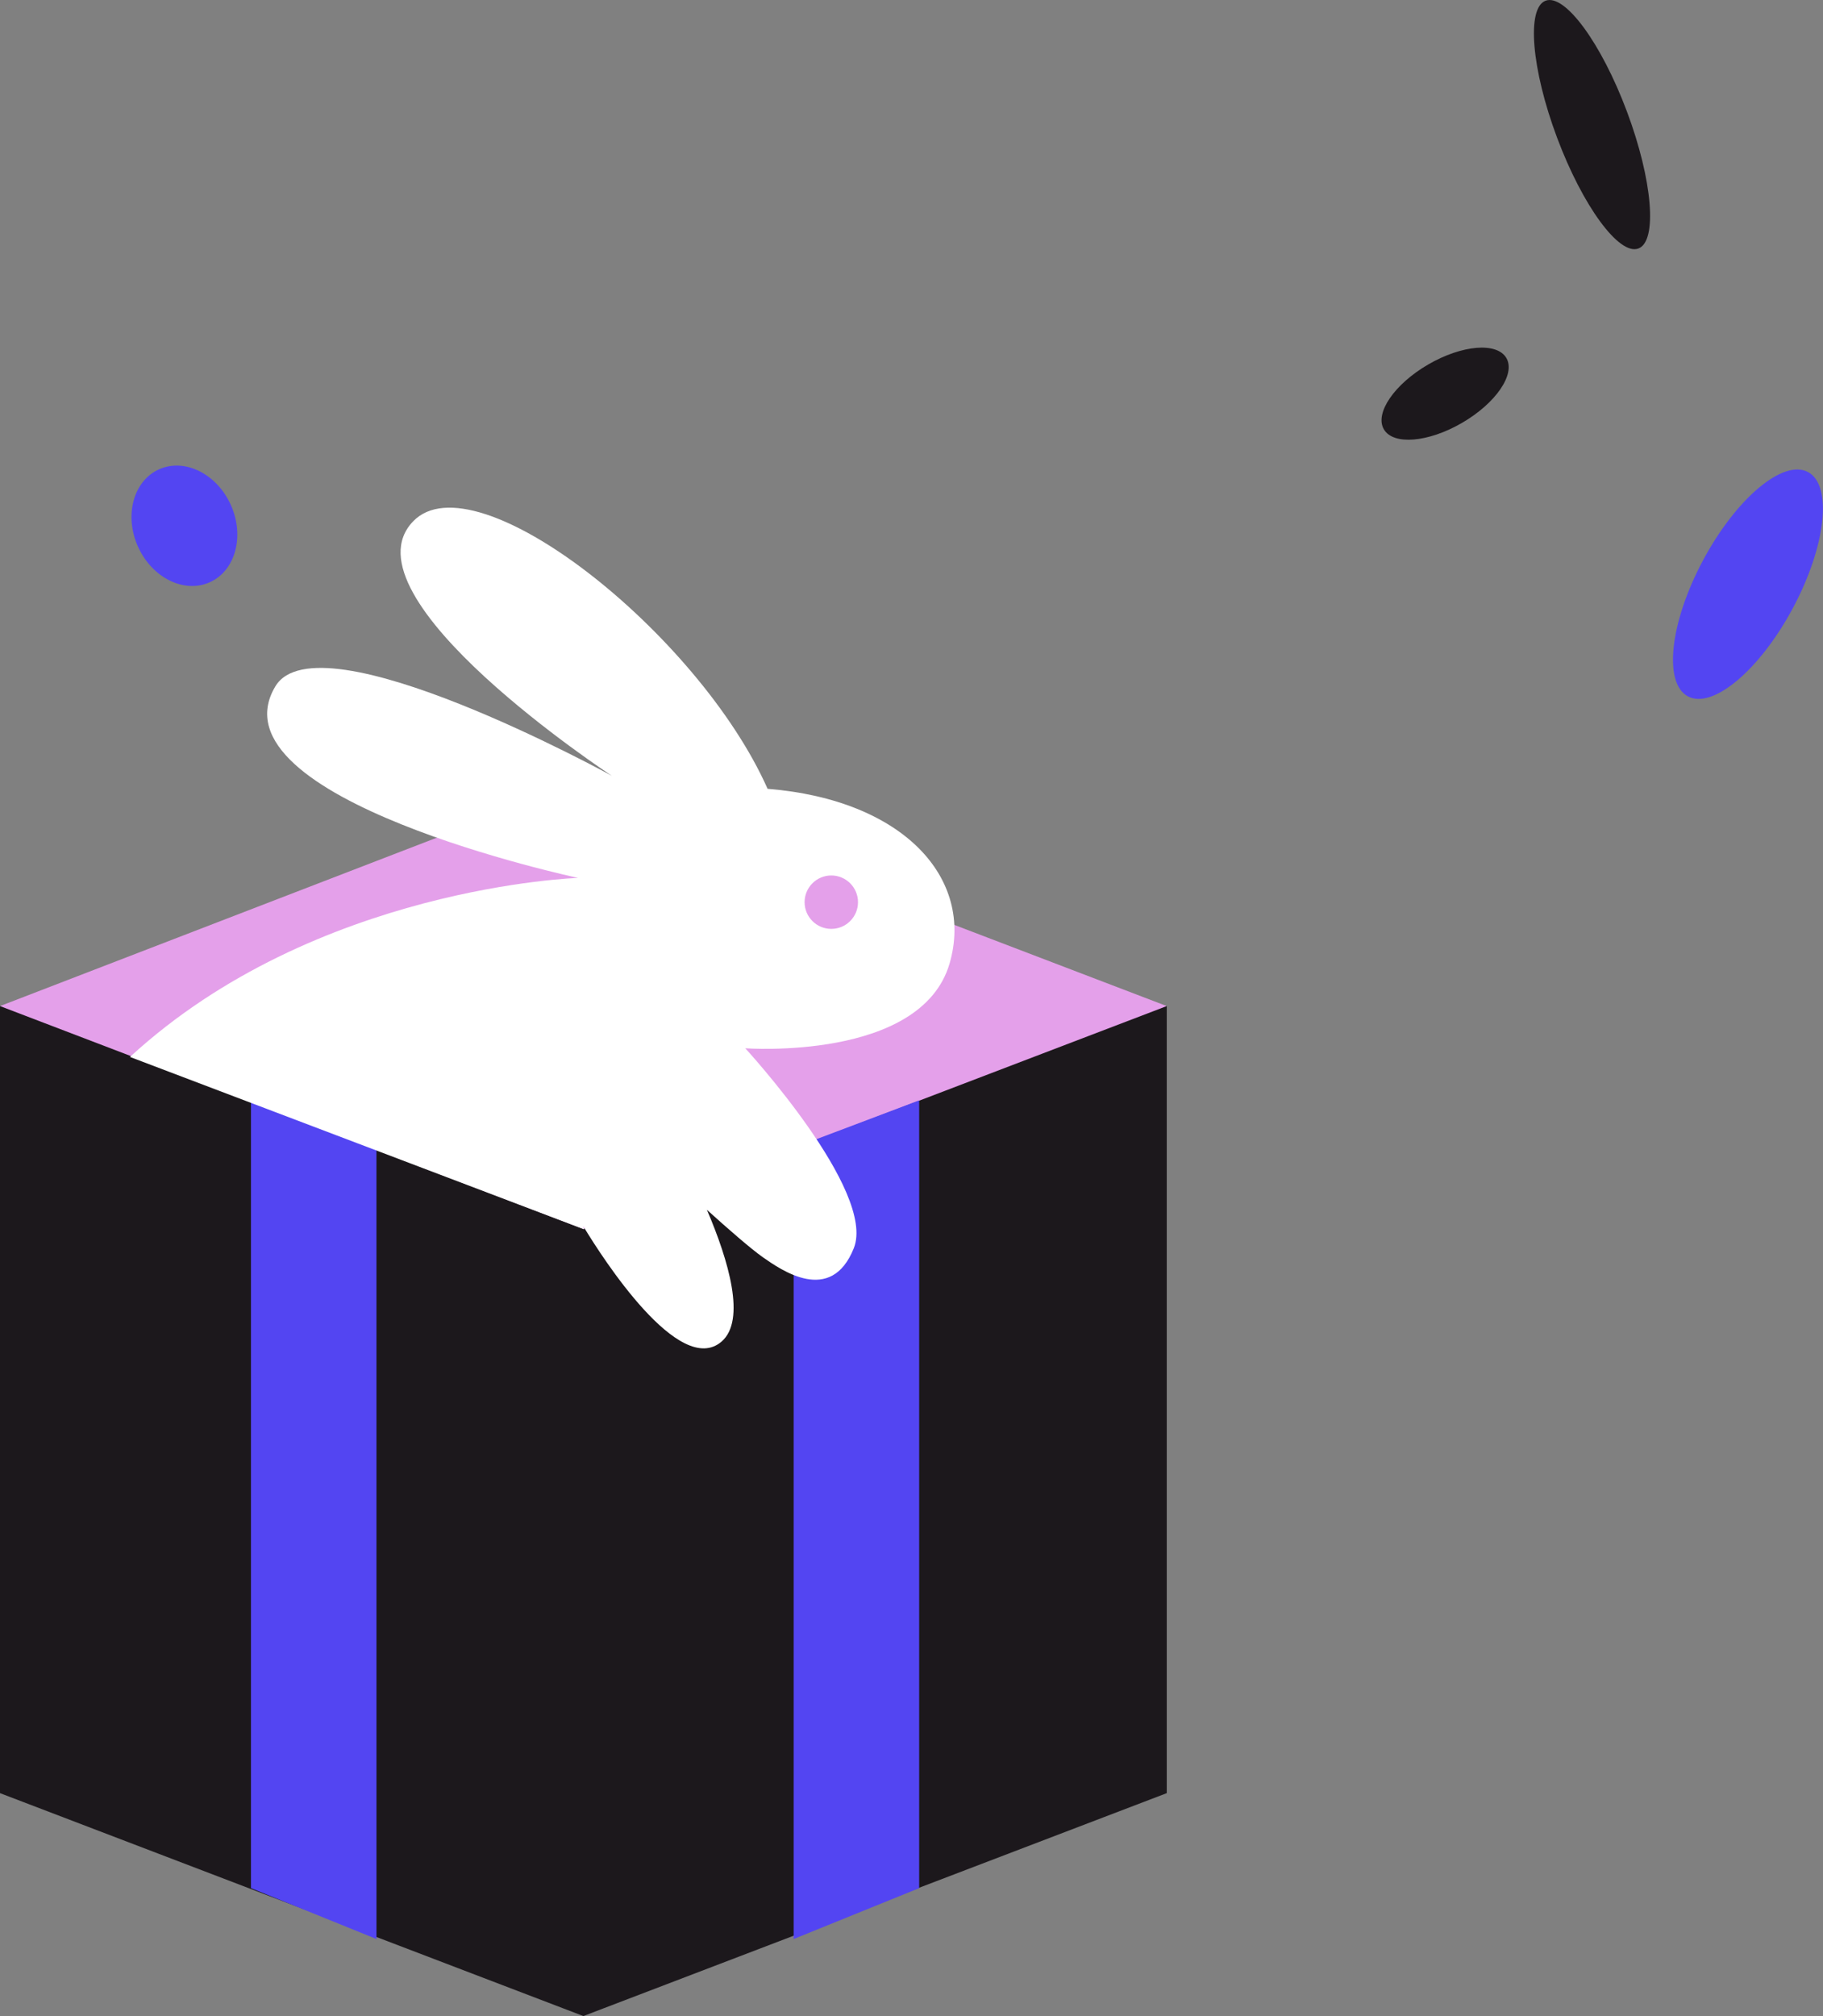 <?xml version="1.0" encoding="UTF-8"?> <svg xmlns="http://www.w3.org/2000/svg" viewBox="0 0 700.43 774.42"><rect x="0" y="0" width="700.43" height="774.42" fill="#808080" stroke="none"/> <defs> <style>.cls-1{fill:#e4a0ea;}.cls-2{fill:#1c181c;}.cls-3{fill:#5345f2;}.cls-4{fill:#fff;}</style> </defs> <title>Asset 7</title> <g id="Layer_2" data-name="Layer 2"> <g id="Layer_1-2" data-name="Layer 1"> <polygon class="cls-1" points="0 386.46 223.17 300.45 448.29 386.46 220.24 492.99 0 386.46"></polygon> <polygon class="cls-2" points="448.29 386.46 224.15 472.08 0 386.46 0 688.79 216.32 771.43 224.15 774.42 231.96 771.43 448.29 688.79 448.29 386.46"></polygon> <polygon class="cls-3" points="96.43 423.34 96.43 725.28 144.65 744.83 144.64 441.58 96.43 423.34"></polygon> <polygon class="cls-3" points="304.94 440.89 304.94 744.83 353.16 725.28 353.16 422.68 304.94 440.89"></polygon> <path class="cls-4" d="M217.3,459.57l.21-.11c-.82-1.34-1.27-2.11-1.27-2.11Z"></path> <path class="cls-4" d="M294.92,303c-26.6-59.87-112.25-127.44-136.15-102.78C130.46,229.41,235.08,298,235.08,298s-112.82-62.07-129.33-34.28c-25.67,43.22,116.36,73.51,116.36,73.51S121.18,340.45,49.94,406l174.5,66.22s-.82-2,0-.65c6.95,11.46,36.58,57.74,52.79,43.77,9.5-8.19,2.75-31.06-5.62-50.62,8.18,7.39,16.91,15,21.56,18.27,6.86,4.77,26.09,18.43,34.87-3.51s-41.69-76.81-41.69-76.81,67.6,5,78.51-32.62C374.29,337.56,347.41,307.24,294.92,303Z"></path> <circle class="cls-1" cx="319.4" cy="346.55" r="10.26"></circle> <ellipse class="cls-3" cx="671.62" cy="224.44" rx="48.87" ry="19.55" transform="translate(156.59 710.43) rotate(-61.82)"></ellipse> <ellipse class="cls-3" cx="70.86" cy="201.96" rx="19.55" ry="23.78" transform="translate(-76.73 46.96) rotate(-24.26)"></ellipse> <ellipse class="cls-2" cx="611.68" cy="47.86" rx="14.33" ry="50.82" transform="translate(22.09 217.66) rotate(-20.54)"></ellipse> <ellipse class="cls-2" cx="558.25" cy="150.81" rx="27.37" ry="13.03" transform="matrix(0.86, -0.5, 0.5, 0.86, -0.26, 300.65)"></ellipse> </g> </g> </svg> 
